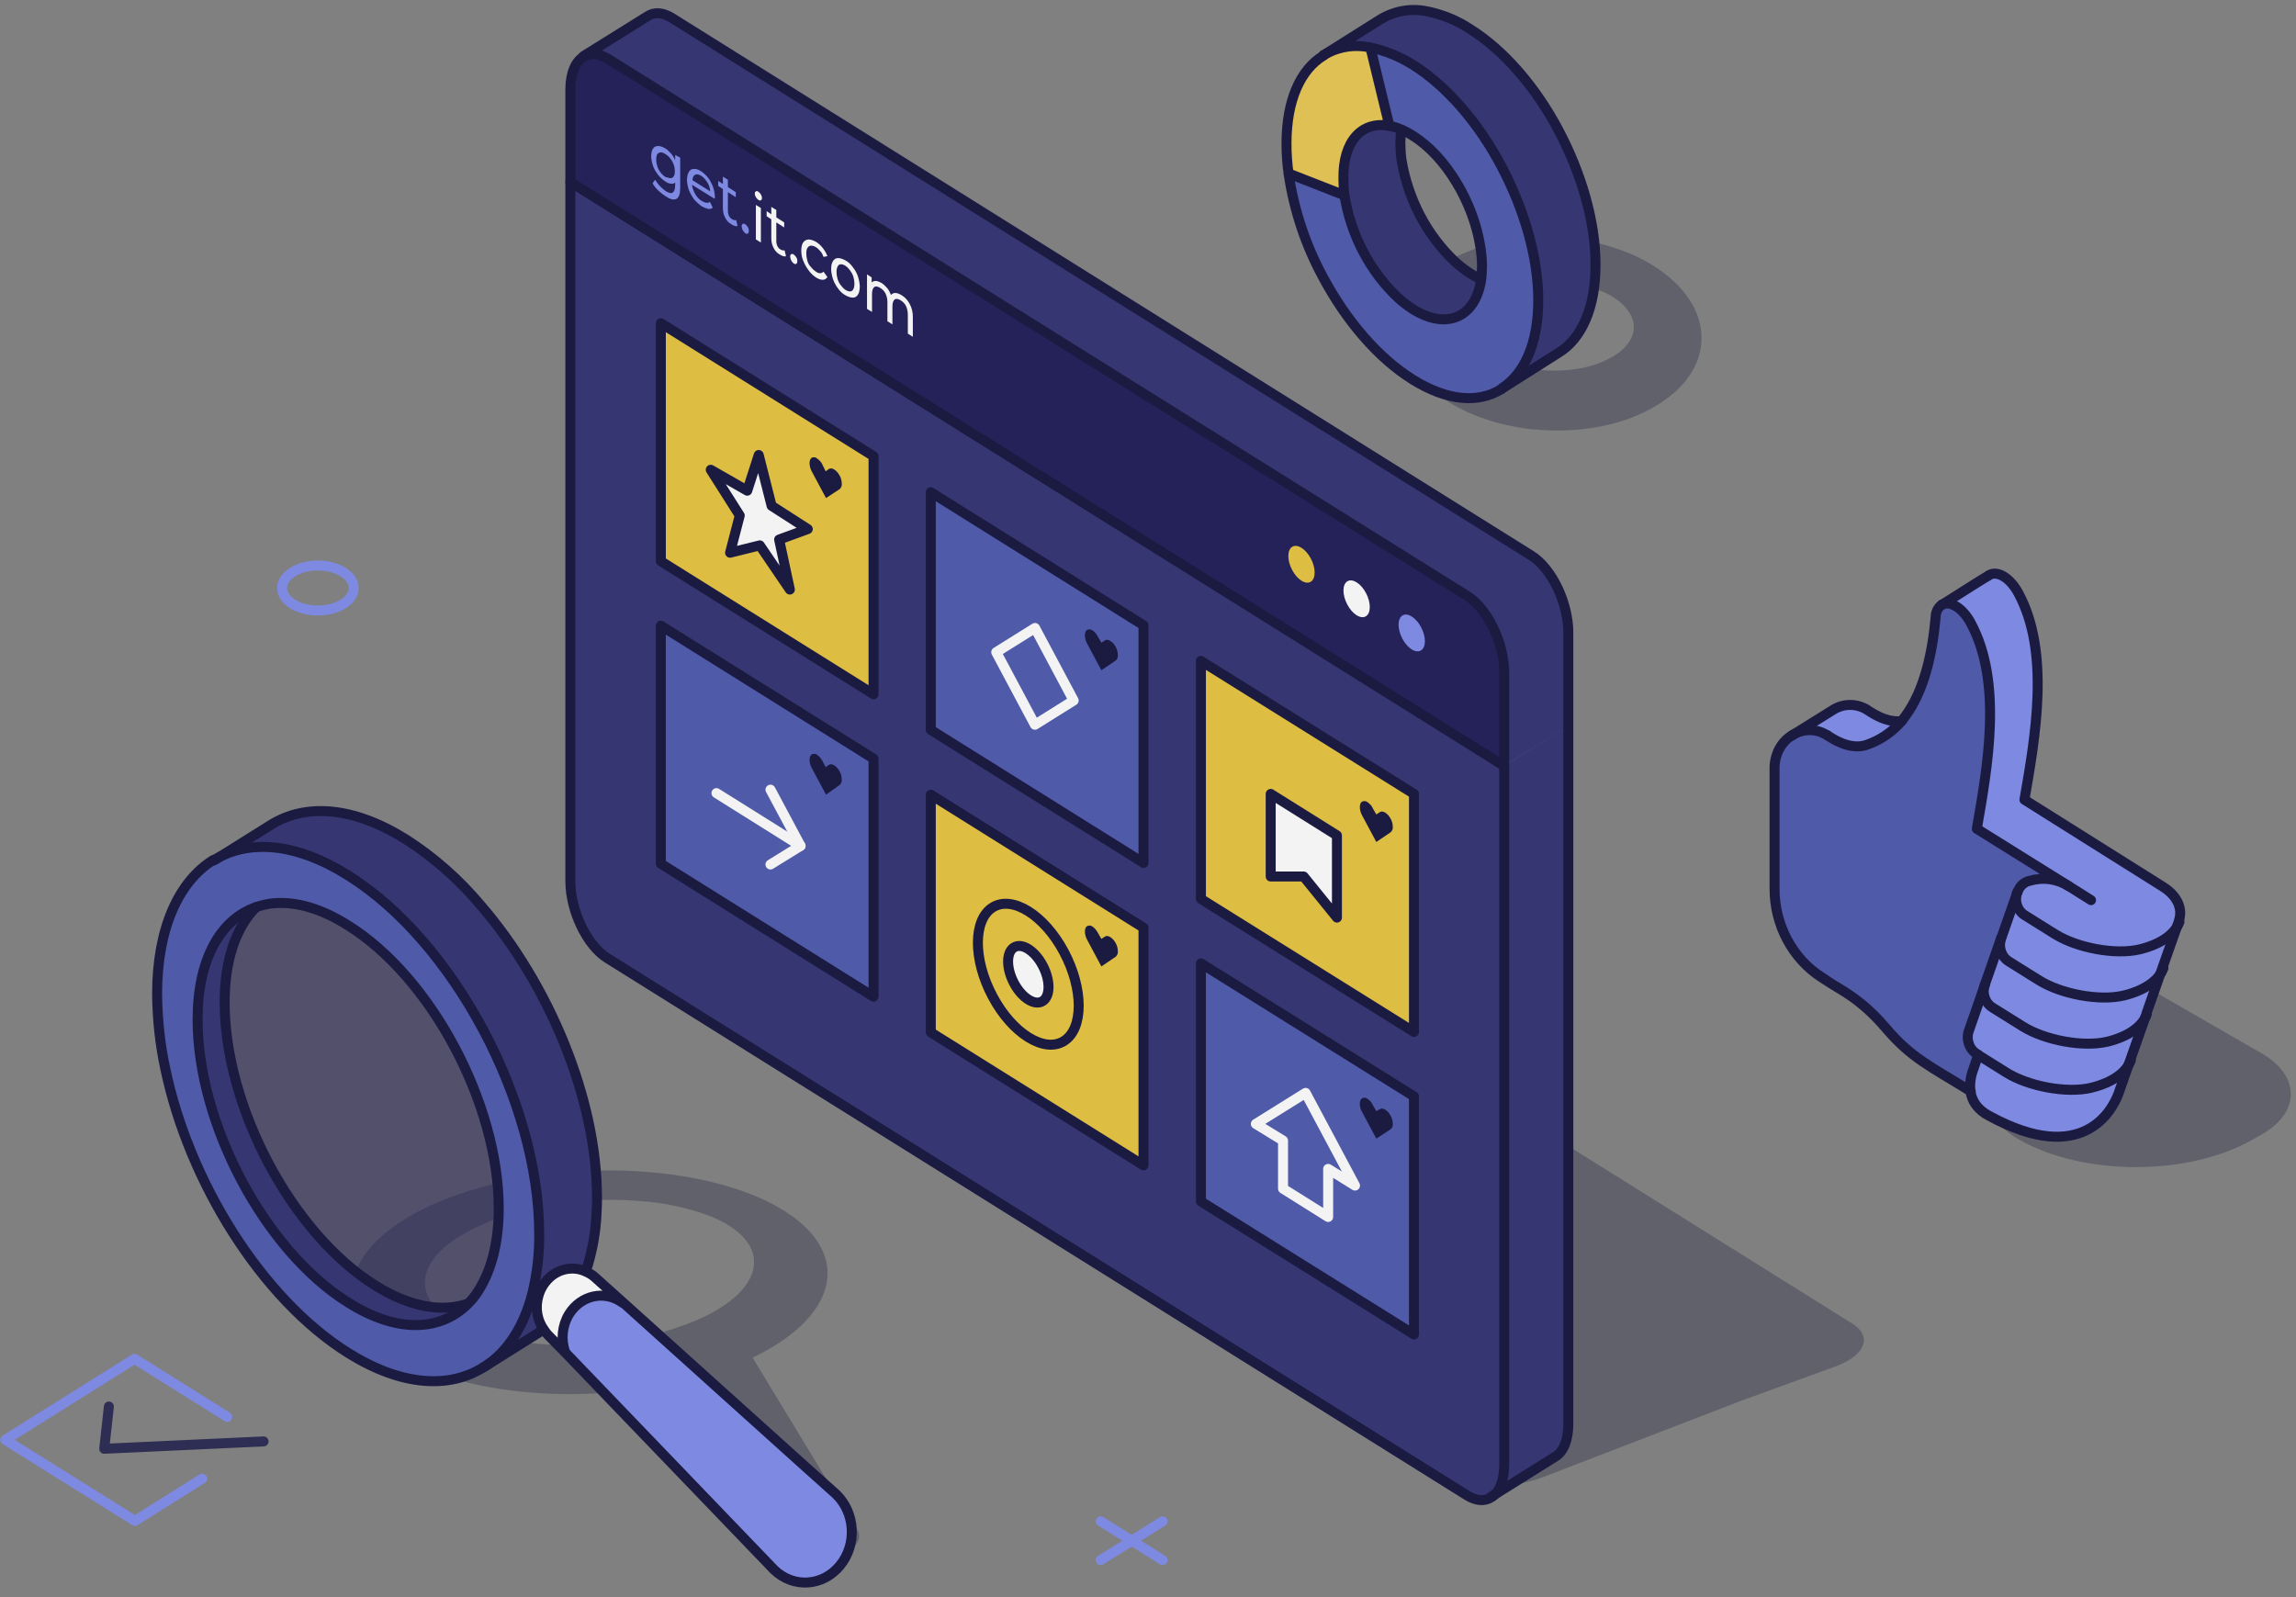 <svg width="230" height="160" viewBox="0 0 230 160" fill="none" xmlns="http://www.w3.org/2000/svg">
<rect x="0" y="0" width="230" height="160" fill="#808080" stroke="none"/>
<g opacity="0.9">
<path opacity="0.3" d="M85.865 153.22L84.753 151.433L75.391 136.012C84.466 131.662 85.506 124.942 77.471 120.669C73.382 118.494 67.679 117.368 61.76 117.251H61.401C55.339 117.212 49.062 118.261 43.969 120.397C42.319 121.058 40.74 121.951 39.27 123C33.602 127.195 33.853 132.633 40.669 136.245C44.865 138.46 50.676 139.625 56.738 139.664H57.205C60.899 139.664 64.63 139.236 68.253 138.421L76.108 154.735C76.646 155.939 79.121 156.638 81.74 156.366C84.789 156.056 86.726 154.58 85.865 153.22ZM62.836 134.226L62.334 134.303C61.724 134.381 61.114 134.459 60.469 134.536C55.59 135.041 50.533 134.575 46.946 133.099C40.776 130.574 41.171 125.991 47.843 122.883C51.717 121.058 56.882 120.164 61.76 120.203C62.37 120.203 62.98 120.242 63.59 120.281L64.056 120.32C66.459 120.475 68.862 120.98 71.158 121.835C77.328 124.359 76.933 128.943 70.261 132.05C67.858 133.099 65.383 133.837 62.836 134.226Z" fill="#100F3B"/>
<path opacity="0.3" d="M170.337 35.06C170.803 32.613 169.834 30.011 167.288 27.835C166.14 26.864 164.848 26.087 163.521 25.505C161.513 24.65 159.432 24.106 157.28 23.912C153.442 23.524 149.46 24.029 146.16 25.582C145.443 25.932 144.761 26.32 144.116 26.748C142.071 28.185 140.816 29.972 140.457 31.875C139.99 34.322 140.959 36.925 143.506 39.1C146.053 41.275 149.711 42.596 153.549 43.023H153.657H153.729C157.495 43.373 161.441 42.868 164.669 41.314C167.897 39.76 169.87 37.507 170.337 35.06ZM159.396 36.653C155.881 37.624 151.361 37.08 148.815 35.255C148.456 35.021 148.133 34.711 147.846 34.4C146.411 32.769 146.949 30.826 149.137 29.506C149.496 29.311 149.855 29.117 150.249 28.962C153.119 27.835 156.957 27.874 159.827 28.923C160.221 29.078 160.616 29.234 161.01 29.428C161.333 29.583 161.62 29.778 161.907 29.972C164.346 31.72 164.203 34.05 161.764 35.604C161.333 35.876 160.903 36.07 160.472 36.264C160.149 36.42 159.755 36.536 159.396 36.653Z" fill="#100F3B"/>
<path opacity="0.3" d="M185.549 132.595L99.497 78.797C98.349 78.175 97.094 77.826 95.838 77.748C93.973 77.592 92.072 77.826 90.278 78.447L80.88 81.865L60.829 89.595C57.816 90.683 57.027 92.625 59.107 93.907L145.16 147.705C146.343 148.365 147.635 148.715 148.962 148.754C150.791 148.909 152.621 148.676 154.378 148.054L174.43 140.325L183.828 136.906C186.841 135.819 187.63 133.877 185.549 132.595Z" fill="#100F3B"/>
<path d="M159.833 26.55C159.833 30.901 158.435 33.969 156.139 35.368L150.507 38.903C152.731 37.465 154.094 34.435 154.094 30.124C154.094 25.773 152.695 20.957 150.4 16.684C148.104 12.411 144.983 8.682 141.504 6.507C140.213 5.652 138.778 5.07 137.271 4.798C135.657 4.448 134.007 4.72 132.572 5.575L138.311 1.962C139.746 1.108 141.396 0.836 143.01 1.185C144.517 1.496 145.916 2.079 147.243 2.895C150.723 5.07 153.879 8.799 156.139 13.072C158.399 17.344 159.833 22.2 159.833 26.55Z" fill="#2E2E71"/>
<path d="M154.105 30.124C154.105 34.396 152.742 37.426 150.518 38.902L150.482 38.941L150.41 38.98C148.115 40.417 144.994 40.184 141.515 38.009C138.035 35.834 134.879 32.105 132.583 27.832C130.825 24.608 129.642 21.073 129.104 17.422L134.663 19.597C135.309 23.559 137.174 27.172 140.008 29.813C140.474 30.24 140.977 30.628 141.515 30.978C144.994 33.153 147.828 31.755 148.366 27.948C148.437 27.521 148.437 27.055 148.437 26.628C148.437 25.967 148.366 25.307 148.258 24.647C147.577 20.335 144.779 15.674 141.479 13.576C141.12 13.343 140.761 13.149 140.367 12.994C139.972 12.799 139.578 12.683 139.147 12.605L137.246 4.759C138.753 5.07 140.151 5.652 141.479 6.468C144.958 8.643 148.115 12.372 150.374 16.645C152.634 20.918 154.105 25.773 154.105 30.124Z" fill="#4956AD"/>
<path d="M137.267 4.759L139.168 12.605C136.477 12.1 134.541 14.12 134.541 17.927C134.541 18.471 134.576 19.053 134.648 19.597L129.088 17.422C128.945 16.412 128.873 15.402 128.873 14.392C128.873 10.041 130.272 6.973 132.568 5.575C134.002 4.681 135.652 4.409 137.267 4.759Z" fill="#E8C750"/>
<path d="M139.165 12.606C139.595 12.684 139.99 12.8 140.384 12.994C140.313 13.421 140.277 13.888 140.277 14.315C140.277 14.859 140.313 15.441 140.384 15.985C141.03 19.947 142.895 23.56 145.729 26.201C146.195 26.628 146.698 27.017 147.236 27.366C147.594 27.599 147.953 27.794 148.348 27.949C147.81 31.756 144.94 33.115 141.496 30.979C140.958 30.629 140.456 30.241 139.99 29.813C137.192 27.172 135.291 23.56 134.645 19.598C134.573 19.054 134.538 18.471 134.538 17.927C134.502 14.121 136.439 12.101 139.165 12.606Z" fill="#2E2E71"/>
<path d="M148.352 27.948C147.957 27.793 147.599 27.598 147.24 27.365C146.702 27.016 146.2 26.627 145.733 26.2C142.936 23.559 141.035 19.946 140.389 15.984C140.317 15.44 140.281 14.858 140.281 14.314C140.281 13.887 140.317 13.42 140.389 12.993" stroke="#100F3B" stroke-linecap="round" stroke-linejoin="round"/>
<path d="M132.572 5.537C134.007 4.682 135.657 4.41 137.271 4.76C138.778 5.07 140.177 5.653 141.504 6.469C144.983 8.644 148.14 12.373 150.4 16.646C152.659 20.919 154.094 25.735 154.094 30.086C154.094 34.358 152.731 37.388 150.507 38.864" stroke="#100F3B" stroke-linecap="round" stroke-linejoin="round"/>
<path d="M150.395 38.983C148.099 40.421 144.979 40.188 141.499 38.012C138.02 35.837 134.863 32.108 132.568 27.835C130.81 24.611 129.626 21.077 129.088 17.425C128.945 16.415 128.873 15.405 128.873 14.396C128.873 10.045 130.272 6.976 132.568 5.578" stroke="#100F3B" stroke-linecap="round" stroke-linejoin="round"/>
<path d="M139.168 12.606C139.598 12.684 139.993 12.8 140.387 12.994C140.782 13.15 141.14 13.344 141.499 13.577C144.835 15.636 147.597 20.297 148.278 24.647C148.386 25.308 148.458 25.968 148.458 26.628C148.458 27.056 148.422 27.522 148.386 27.949C147.848 31.756 144.978 33.115 141.535 30.979C140.997 30.629 140.495 30.241 140.028 29.813C137.231 27.172 135.329 23.56 134.684 19.598C134.612 19.054 134.576 18.471 134.576 17.927C134.504 14.121 136.441 12.101 139.168 12.606Z" stroke="#100F3B" stroke-linecap="round" stroke-linejoin="round"/>
<path d="M134.663 19.562L129.104 17.387" stroke="#100F3B" stroke-linecap="round" stroke-linejoin="round"/>
<path d="M139.18 12.605L137.279 4.759" stroke="#100F3B" stroke-linecap="round" stroke-linejoin="round"/>
<path d="M132.572 5.538L138.311 1.925C139.746 1.071 141.396 0.799 143.01 1.148C144.517 1.459 145.952 2.042 147.243 2.896C150.723 5.072 153.879 8.801 156.139 13.073C158.399 17.346 159.833 22.201 159.833 26.513C159.833 30.825 158.435 33.932 156.139 35.331L150.507 38.904L150.471 38.943L150.4 38.982" stroke="#100F3B" stroke-linecap="round" stroke-linejoin="round"/>
<path opacity="0.3" d="M182.796 98.728L196.502 106.647C198.251 107.646 199.25 109.002 199.357 110.393C199.465 111.82 200.464 113.14 202.213 114.139C208.673 117.85 219.238 117.85 225.698 114.139L226.591 113.64C230.446 111.428 230.446 107.789 226.591 105.542L196.038 87.954C192.397 85.849 186.437 85.849 182.796 87.954C177.656 90.915 177.656 95.766 182.796 98.728Z" fill="#100F3B"/>
<path d="M216.671 96.936L215.057 101.558V101.597C214.626 102.762 213.299 103.811 211.111 104.355C208.636 104.937 204.834 104.238 202.646 102.84L199.597 100.936C198.843 100.47 198.521 99.46 198.843 98.606L200.458 93.983C200.135 94.838 200.458 95.848 201.211 96.314L204.26 98.217C206.448 99.577 210.25 100.315 212.725 99.732C214.949 99.15 216.24 98.101 216.671 96.936Z" fill="#7D8BEB"/>
<path d="M207.245 88.779L198.026 83.03C199.102 76.854 200.645 68.348 197.416 62.404C196.591 60.851 195.3 60.152 194.547 60.579C197.596 58.676 198.744 57.976 199.102 57.705H199.138L199.246 57.627C199.999 57.161 201.326 57.86 202.187 59.414C205.415 65.357 203.873 73.902 202.797 80.117L216.679 88.818C218.185 89.75 218.723 91.071 218.293 92.275V92.314C217.862 93.479 216.535 94.567 214.311 95.072C211.836 95.655 208.034 94.955 205.846 93.557L202.797 91.654C202.08 91.226 201.757 90.294 202.008 89.44L202.044 89.323C202.259 88.74 202.725 88.313 203.263 88.197C204.662 87.886 206.061 88.08 207.245 88.779Z" fill="#7D8BEB"/>
<path d="M183.037 73.671L182.969 73.632C183.003 73.632 183.003 73.632 183.037 73.671Z" fill="#4956AD"/>
<path d="M215.04 101.559L213.426 106.143C212.995 107.308 211.668 108.396 209.444 108.901C206.969 109.483 203.167 108.745 200.979 107.386L198.181 105.638L197.966 105.482C197.213 105.016 196.89 104.045 197.213 103.152L198.827 98.529C198.504 99.384 198.827 100.394 199.58 100.86L202.629 102.763C204.817 104.123 208.619 104.861 211.094 104.278C213.318 103.773 214.645 102.724 215.04 101.559Z" fill="#7D8BEB"/>
<path d="M213.454 106.181L212.271 109.56C211.661 111.192 208.719 116.902 199.357 111.852C198.138 111.192 197.564 110.337 197.42 109.327C197.349 108.589 197.42 107.851 197.707 107.191L198.21 105.715L201.007 107.463C203.195 108.822 206.998 109.56 209.473 108.978C211.697 108.395 213.024 107.346 213.454 106.181Z" fill="#7D8BEB"/>
<path d="M188.917 102.996C186.299 99.927 184.29 99.15 182.963 98.218L182.497 97.907C179.555 96.082 177.762 92.702 177.762 89.012V76.971C177.762 75.611 178.443 74.329 179.519 73.669C180.595 72.97 181.959 72.97 183.035 73.669C183.429 73.941 185.223 75.184 186.909 74.64C188.272 74.213 189.527 73.358 190.496 72.193C190.603 72.037 190.711 71.921 190.818 71.766C192.755 69.202 193.545 65.473 193.867 61.822C193.867 61.355 194.083 60.889 194.441 60.617C194.441 60.617 194.477 60.617 194.477 60.579C195.23 60.151 196.522 60.85 197.347 62.404C200.575 68.347 199.033 76.815 197.957 83.03L207.175 88.779C205.991 88.041 204.593 87.847 203.265 88.196C202.691 88.313 202.225 88.74 202.046 89.323L202.01 89.439L200.432 93.945L198.817 98.567L197.203 103.19C196.88 104.044 197.203 105.054 197.957 105.52L198.172 105.676L197.67 107.152C197.418 107.812 197.311 108.55 197.383 109.288C193.329 106.763 191.464 105.987 188.917 102.996Z" fill="#4956AD"/>
<path d="M190.504 72.193C189.535 73.359 188.28 74.174 186.917 74.64C185.231 75.184 183.437 73.941 183.043 73.669C183.007 73.669 183.007 73.63 182.971 73.63L183.043 73.669C181.967 72.97 180.603 72.97 179.527 73.669L183.581 71.144C184.657 70.445 186.02 70.445 187.096 71.144L187.024 71.106C187.204 71.144 188.818 72.426 190.504 72.193Z" fill="#7D8BEB"/>
<path d="M218.3 92.311L216.686 96.894C216.256 98.06 214.965 99.147 212.705 99.652C210.23 100.235 206.427 99.536 204.239 98.138L201.19 96.273C200.437 95.807 200.114 94.797 200.437 93.942L202.015 89.436C201.764 90.291 202.087 91.223 202.805 91.651L205.854 93.554C208.042 94.913 211.844 95.651 214.319 95.069C216.543 94.564 217.87 93.476 218.3 92.311Z" fill="#7D8BEB"/>
<path d="M209.469 90.177L207.245 88.779L198.026 83.03C199.102 76.854 200.645 68.347 197.416 62.404C196.591 60.85 195.3 60.151 194.547 60.579" stroke="#100F3B" stroke-linecap="round" stroke-linejoin="round"/>
<path d="M179.519 73.669C178.407 74.329 177.762 75.611 177.762 76.971V89.012C177.762 92.663 179.555 96.043 182.497 97.907L182.963 98.218C184.29 99.15 186.299 99.927 188.917 102.996C191.464 105.987 193.329 106.802 197.419 109.327" stroke="#100F3B" stroke-linecap="round" stroke-linejoin="round"/>
<path d="M183.043 73.669C181.967 72.97 180.603 72.97 179.527 73.669" stroke="#100F3B" stroke-linecap="round" stroke-linejoin="round"/>
<path d="M194.511 60.577L194.475 60.616C194.116 60.888 193.901 61.354 193.901 61.82C193.578 65.471 192.753 69.2 190.852 71.764C190.745 71.919 190.637 72.036 190.529 72.191C189.561 73.357 188.305 74.172 186.942 74.638C185.256 75.182 183.463 73.939 183.068 73.667" stroke="#100F3B" stroke-linecap="round" stroke-linejoin="round"/>
<path d="M199.138 57.703C198.708 57.936 197.56 58.674 194.547 60.578" stroke="#100F3B" stroke-linecap="round" stroke-linejoin="round"/>
<path d="M202.041 89.476C201.79 90.33 202.113 91.262 202.831 91.69L205.879 93.593C208.068 94.953 211.87 95.691 214.345 95.108C216.569 94.564 217.896 93.515 218.326 92.35" stroke="#100F3B" stroke-linecap="round" stroke-linejoin="round"/>
<path d="M207.247 88.779C206.063 88.041 204.664 87.847 203.337 88.236C202.763 88.352 202.297 88.779 202.117 89.362" stroke="#100F3B" stroke-linecap="round" stroke-linejoin="round"/>
<path d="M202.09 89.361L202.054 89.478L200.476 93.984C200.153 94.838 200.476 95.848 201.229 96.314L204.278 98.218C206.467 99.577 210.269 100.315 212.744 99.733C214.968 99.189 216.295 98.14 216.725 96.975" stroke="#100F3B" stroke-linecap="round" stroke-linejoin="round"/>
<path d="M200.458 93.983L198.843 98.606C198.521 99.46 198.843 100.47 199.597 100.936L202.646 102.84C204.834 104.199 208.636 104.937 211.111 104.355C213.335 103.811 214.626 102.762 215.057 101.597" stroke="#100F3B" stroke-linecap="round" stroke-linejoin="round"/>
<path d="M198.856 98.606L197.242 103.228C196.919 104.082 197.242 105.092 197.995 105.558L198.21 105.714L201.008 107.462C203.196 108.821 206.998 109.559 209.474 108.977C211.697 108.433 213.025 107.384 213.455 106.219" stroke="#100F3B" stroke-linecap="round" stroke-linejoin="round"/>
<path d="M198.168 105.676L197.666 107.152C197.415 107.812 197.308 108.55 197.379 109.288C197.523 110.298 198.097 111.192 199.316 111.813C208.678 116.902 211.62 111.192 212.229 109.522L213.413 106.142L215.027 101.559V101.52L216.641 96.897L218.256 92.314V92.275C218.686 91.071 218.148 89.75 216.641 88.818L202.796 80.117C203.872 73.902 205.414 65.356 202.186 59.413C201.325 57.821 200.034 57.122 199.244 57.627" stroke="#100F3B" stroke-linecap="round" stroke-linejoin="round"/>
<path d="M179.527 73.669L183.581 71.144C184.657 70.445 186.02 70.445 187.096 71.144L187.024 71.106C187.204 71.183 188.818 72.465 190.504 72.232" stroke="#100F3B" stroke-linecap="round" stroke-linejoin="round"/>
<path d="M116.467 152.405L110.262 156.29" stroke="#7D8BEB" stroke-linecap="round" stroke-linejoin="round"/>
<path d="M116.467 156.29L110.262 152.405" stroke="#7D8BEB" stroke-linecap="round" stroke-linejoin="round"/>
<path d="M31.845 61.161C33.826 61.161 35.432 60.152 35.432 58.908C35.432 57.664 33.826 56.655 31.845 56.655C29.864 56.655 28.258 57.664 28.258 58.908C28.258 60.152 29.864 61.161 31.845 61.161Z" stroke="#7D8BEB" stroke-linecap="round" stroke-linejoin="round"/>
<path d="M157.142 72.657V142.692C157.142 144.323 156.64 145.489 155.851 145.955L149.395 149.995C150.184 149.49 150.686 148.363 150.686 146.732V76.736L157.142 72.657Z" fill="#2E2E71"/>
<path d="M157.145 63.414V72.697L150.689 76.737V67.454C150.689 64.463 149.003 61.005 146.958 59.724L60.87 5.887C59.973 5.304 59.112 5.265 58.467 5.654L64.888 1.614C65.533 1.187 66.394 1.225 67.327 1.808L153.379 55.645C155.459 56.927 157.145 60.423 157.145 63.414Z" fill="#2E2E71"/>
<path d="M150.684 76.739V146.773C150.684 148.405 150.182 149.57 149.393 150.036C148.747 150.463 147.886 150.425 146.953 149.842L60.865 96.005C58.785 94.723 57.135 91.227 57.135 88.275V18.24L150.684 76.739ZM141.645 133.683V109.833L120.338 96.51V120.36L141.645 133.683ZM141.645 103.385V79.535L120.338 66.212V90.062L141.645 103.385ZM114.563 116.786V92.936L93.256 79.613V103.463L114.563 116.786ZM114.563 86.488V62.638L93.256 49.315V73.165L114.563 86.488ZM87.517 99.85V76.001L66.21 62.677V86.527L87.517 99.85ZM87.517 69.552V45.703L66.21 32.379V56.229L87.517 69.552Z" fill="#2E2E71"/>
<path d="M150.684 67.454V76.737L57.135 18.239V8.956C57.135 7.285 57.673 6.12 58.498 5.654C59.144 5.265 59.968 5.343 60.901 5.887L146.953 59.685C148.998 61.006 150.684 64.463 150.684 67.454Z" fill="#1A1753"/>
<path d="M141.643 109.832V133.682L120.301 120.359V96.509L141.643 109.832Z" fill="#4956AD"/>
<path d="M141.643 79.53V103.38L120.301 90.057V66.207L141.643 79.53Z" fill="#E8C33C"/>
<path d="M114.549 92.937V116.748L93.242 103.424V79.613L114.549 92.937Z" fill="#E8C33C"/>
<path d="M114.549 62.635V86.446L93.242 73.123V49.312L114.549 62.635Z" fill="#4956AD"/>
<path d="M87.506 76V99.85L66.199 86.527V62.677L87.506 76Z" fill="#4956AD"/>
<path d="M87.506 45.699V69.549L66.199 56.226V32.376L87.506 45.699Z" fill="#E8C33C"/>
<path d="M149.393 149.996C148.747 150.423 147.886 150.385 146.953 149.802L60.865 96.004C58.785 94.722 57.135 91.226 57.135 88.274V8.956C57.135 7.285 57.673 6.12 58.498 5.654C59.144 5.265 59.968 5.343 60.901 5.887L146.953 59.685C149.034 60.967 150.684 64.463 150.684 67.415V146.694C150.684 148.365 150.182 149.53 149.393 149.996Z" stroke="#100F3B" stroke-linecap="round" stroke-linejoin="round"/>
<path d="M57.135 18.24L150.684 76.739" stroke="#100F3B" stroke-linecap="round" stroke-linejoin="round"/>
<path d="M87.506 69.549L66.199 56.226V32.376L87.506 45.699V69.549Z" stroke="#100F3B" stroke-linecap="round" stroke-linejoin="round"/>
<path d="M114.549 86.446L93.242 73.123V49.312L114.549 62.635V86.446Z" stroke="#100F3B" stroke-linecap="round" stroke-linejoin="round"/>
<path d="M141.643 103.38L120.301 90.057V66.207L141.643 79.53V103.38Z" stroke="#100F3B" stroke-linecap="round" stroke-linejoin="round"/>
<path d="M87.506 99.85L66.199 86.527V62.677L87.506 76V99.85Z" stroke="#100F3B" stroke-linecap="round" stroke-linejoin="round"/>
<path d="M114.549 116.748L93.242 103.424V79.613L114.549 92.937V116.748Z" stroke="#100F3B" stroke-linecap="round" stroke-linejoin="round"/>
<path d="M141.643 133.682L120.301 120.359V96.509L141.643 109.832V133.682Z" stroke="#100F3B" stroke-linecap="round" stroke-linejoin="round"/>
<path d="M58.428 5.654L58.464 5.615L64.884 1.614C65.53 1.187 66.391 1.225 67.323 1.808L153.376 55.645C155.456 56.927 157.106 60.423 157.106 63.375V142.654C157.106 144.286 156.604 145.451 155.815 145.917L149.358 149.957" stroke="#100F3B" stroke-linecap="round" stroke-linejoin="round"/>
<path d="M131.309 58.278C131.824 57.956 131.823 56.912 131.308 55.946C130.793 54.98 129.958 54.458 129.444 54.78C128.929 55.101 128.929 56.145 129.444 57.111C129.959 58.078 130.794 58.6 131.309 58.278Z" fill="#E8C33C"/>
<path d="M136.832 61.736C137.347 61.414 137.347 60.37 136.832 59.404C136.317 58.438 135.482 57.916 134.967 58.238C134.452 58.559 134.453 59.603 134.968 60.569C135.483 61.536 136.318 62.058 136.832 61.736Z" fill="white"/>
<path d="M142.352 65.158C142.867 64.836 142.866 63.792 142.351 62.826C141.836 61.86 141.001 61.338 140.487 61.66C139.972 61.981 139.972 63.025 140.487 63.991C141.002 64.957 141.837 65.48 142.352 65.158Z" fill="#7D8BEB"/>
<path d="M82.746 49.896L81.311 47.216C81.024 46.672 81.024 46.051 81.311 45.857C81.49 45.779 81.706 45.779 81.849 45.934C82.064 46.09 82.279 46.284 82.387 46.556L82.71 47.216L83.033 46.983C83.32 46.789 83.822 47.1 84.109 47.644C84.252 47.877 84.324 48.187 84.324 48.459C84.36 48.653 84.252 48.886 84.109 49.003L82.746 49.896Z" fill="#100F3B"/>
<path d="M110.33 67.144L108.895 64.463C108.608 63.92 108.608 63.298 108.895 63.104C109.074 63.026 109.289 63.026 109.433 63.143C109.648 63.298 109.828 63.492 109.971 63.764L110.33 64.386L110.688 64.153C110.975 63.959 111.478 64.269 111.765 64.813C111.908 65.046 111.98 65.357 111.98 65.629C112.016 65.823 111.908 66.056 111.765 66.173L110.33 67.144Z" fill="#100F3B"/>
<path d="M137.871 84.349L136.436 81.668C136.149 81.125 136.149 80.503 136.436 80.309C136.615 80.231 136.83 80.231 136.974 80.348C137.189 80.503 137.404 80.698 137.512 80.969L137.871 81.591L138.229 81.358C138.516 81.164 139.019 81.474 139.306 82.018C139.449 82.251 139.521 82.562 139.521 82.834C139.557 83.028 139.449 83.261 139.306 83.378L137.871 84.349Z" fill="#100F3B"/>
<path d="M82.746 79.612L81.311 76.932C81.024 76.388 81.024 75.767 81.311 75.573C81.49 75.495 81.706 75.495 81.849 75.612C82.064 75.767 82.243 75.961 82.387 76.233L82.71 76.855L83.033 76.621C83.32 76.427 83.822 76.738 84.109 77.282C84.252 77.515 84.324 77.826 84.324 78.097C84.36 78.292 84.252 78.525 84.109 78.641L82.746 79.612Z" fill="#100F3B"/>
<path d="M110.33 96.817L108.895 94.136C108.608 93.593 108.608 92.971 108.895 92.777C109.074 92.699 109.289 92.699 109.433 92.816C109.648 92.971 109.828 93.165 109.971 93.437L110.33 94.059L110.688 93.826C110.975 93.631 111.478 93.942 111.765 94.486C111.908 94.719 111.98 95.03 111.98 95.302C112.016 95.496 111.908 95.729 111.765 95.845L110.33 96.817Z" fill="#100F3B"/>
<path d="M137.871 114.066L136.436 111.385C136.149 110.842 136.149 110.22 136.436 110.026C136.615 109.948 136.83 109.948 136.974 110.065C137.189 110.22 137.404 110.414 137.512 110.686L137.871 111.308L138.229 111.113C138.516 110.919 139.019 111.23 139.306 111.774C139.449 112.007 139.521 112.318 139.521 112.589C139.557 112.784 139.449 113.017 139.306 113.133L137.871 114.066Z" fill="#100F3B"/>
<path d="M103.68 62.911L99.797 65.339L103.671 72.605L107.554 70.177L103.68 62.911Z" stroke="white" stroke-linecap="round" stroke-linejoin="round"/>
<path d="M130.787 109.486L125.801 112.594L128.527 114.264V119.081L133.047 121.916V117.1L135.737 118.77L130.787 109.486Z" stroke="white" stroke-linecap="round" stroke-linejoin="round"/>
<path d="M80.918 53.003L78.048 54.052L79.124 59.063L76.112 54.635L73.134 55.373L74.103 51.644L71.197 47.06L74.856 49.158L76.004 45.584L77.295 50.672L80.918 53.003Z" fill="white" stroke="#100F3B" stroke-linecap="round" stroke-linejoin="round"/>
<path d="M106.578 104.292C108.551 103.059 108.552 99.062 106.581 95.365C104.61 91.668 101.412 89.671 99.439 90.904C97.467 92.138 97.465 96.135 99.436 99.832C101.407 103.529 104.605 105.526 106.578 104.292Z" stroke="#100F3B" stroke-linecap="round" stroke-linejoin="round"/>
<path d="M104.445 100.294C105.234 99.801 105.232 98.196 104.439 96.71C103.647 95.224 102.365 94.419 101.575 94.912C100.786 95.406 100.789 97.01 101.581 98.497C102.374 99.983 103.656 100.788 104.445 100.294Z" fill="white" stroke="#100F3B" stroke-linecap="round" stroke-linejoin="round"/>
<path d="M71.769 79.455L80.199 84.738" stroke="white" stroke-linecap="round" stroke-linejoin="round"/>
<path d="M77.182 79.108L80.195 84.741L77.182 86.605" stroke="white" stroke-linecap="round" stroke-linejoin="round"/>
<path d="M133.927 91.925L130.591 87.808H127.291V79.534L133.927 83.69V91.925Z" fill="white" stroke="#100F3B" stroke-linecap="round" stroke-linejoin="round"/>
<path d="M83.795 149.723C85.732 151.587 85.875 154.773 84.189 156.87C82.468 158.968 79.526 159.123 77.589 157.297L56.605 135.467C55.852 133.292 56.892 130.884 58.865 130.107C60.013 129.641 61.304 129.796 62.344 130.534L62.38 130.495L80.889 147.159L83.795 149.723Z" fill="#7D8BEB"/>
<path d="M62.375 130.416L62.339 130.455C60.545 129.173 58.178 129.717 56.994 131.621C56.313 132.747 56.169 134.145 56.6 135.388L54.914 133.64C54.77 133.485 54.663 133.369 54.555 133.174C53.874 132.164 53.658 130.883 53.981 129.717C54.161 129.057 54.519 128.474 54.986 128.008C55.99 127.037 57.389 126.726 58.644 127.27C59.003 127.425 59.326 127.62 59.649 127.892L62.375 130.416Z" fill="white"/>
<path d="M59.75 120.008C59.75 120.474 59.75 120.94 59.715 121.406C59.643 123.426 59.284 125.446 58.639 127.388C57.383 126.844 55.948 127.155 54.98 128.126C54.513 128.592 54.155 129.175 53.975 129.835C53.617 131.039 53.832 132.321 54.549 133.292L54.226 133.447C54.191 133.447 54.191 133.486 54.155 133.486L48.702 136.905C50.855 135.428 52.505 132.981 53.366 129.641C53.832 127.699 54.083 125.679 54.047 123.659C54.047 110.452 45.474 94.371 34.892 87.767C29.727 84.543 25.028 84.155 21.549 86.175L27.073 82.718C30.552 80.543 35.323 80.853 40.596 84.155C43.394 85.942 45.905 88.156 48.093 90.758C54.98 98.605 59.75 110.103 59.75 120.008Z" fill="#2E2E71"/>
<path d="M54.043 123.582C54.079 125.601 53.828 127.621 53.361 129.563C52.501 132.904 50.886 135.39 48.698 136.827L48.662 136.866L48.447 136.983C45.004 139.158 40.197 138.847 34.924 135.545C26.279 130.146 18.962 118.415 16.595 107.073C16.056 104.626 15.805 102.14 15.77 99.615C15.77 93.012 17.922 88.35 21.365 86.175L21.509 86.098L21.581 86.059C25.024 84.039 29.723 84.388 34.924 87.651C45.47 94.255 54.043 110.375 54.043 123.582ZM48.053 129.097C49.308 127.155 49.99 124.397 49.99 121.018C49.99 110.569 43.21 97.906 34.888 92.662C32.198 90.953 29.651 90.293 27.463 90.448L27.069 90.487C26.602 90.565 26.1 90.642 25.67 90.837C22.083 92.041 19.823 96.041 19.823 102.101C19.823 112.55 26.566 125.213 34.924 130.457C39.803 133.487 44.107 133.331 46.869 130.612C47.228 130.263 47.55 129.874 47.837 129.447L48.053 129.097Z" fill="#4956AD"/>
<path opacity="0.5" d="M49.986 121.059C49.986 124.438 49.268 127.157 48.048 129.138L47.833 129.488C47.546 129.915 47.224 130.303 46.865 130.653C44.318 131.507 41.126 131.002 37.646 128.827C29.288 123.622 22.545 110.92 22.545 100.472C22.545 96.121 23.729 92.858 25.701 90.916C26.168 90.761 26.634 90.644 27.1 90.567L27.495 90.528C29.683 90.333 32.23 91.033 34.92 92.742C43.206 97.947 49.986 110.61 49.986 121.059Z" fill="#1A1753"/>
<path d="M37.62 128.788C41.1 130.963 44.292 131.507 46.839 130.614C44.077 133.333 39.773 133.527 34.894 130.458C26.537 125.253 19.793 112.552 19.793 102.142C19.793 96.082 22.089 92.081 25.64 90.877C23.667 92.858 22.483 96.121 22.483 100.432C22.519 110.881 29.263 123.583 37.62 128.788Z" fill="#2E2E71"/>
<path d="M48.414 136.982C44.97 139.157 40.164 138.847 34.891 135.545C26.246 130.146 18.929 118.415 16.561 107.073C16.023 104.625 15.772 102.139 15.736 99.615C15.736 93.011 17.889 88.35 21.332 86.175" stroke="#100F3B" stroke-linecap="round" stroke-linejoin="round"/>
<path d="M21.549 86.097C24.992 84.077 29.691 84.427 34.857 87.689C45.438 94.293 54.011 110.374 54.011 123.581C54.047 125.601 53.796 127.62 53.33 129.563C52.469 132.903 50.855 135.389 48.667 136.826" stroke="#100F3B" stroke-linecap="round" stroke-linejoin="round"/>
<path d="M46.824 130.614C44.277 131.468 41.085 130.963 37.605 128.788C29.247 123.583 22.504 110.881 22.504 100.432C22.504 96.082 23.688 92.819 25.66 90.877" stroke="#100F3B" stroke-linecap="round" stroke-linejoin="round"/>
<path d="M25.64 90.878C26.106 90.723 26.572 90.606 27.039 90.528L27.433 90.49C29.621 90.295 32.168 90.995 34.858 92.704C43.216 97.909 49.96 110.61 49.96 121.059C49.96 124.439 49.242 127.158 48.023 129.139L47.807 129.488C47.52 129.916 47.198 130.304 46.839 130.654C44.077 133.373 39.773 133.567 34.894 130.498C26.537 125.293 19.793 112.591 19.793 102.143C19.793 96.083 22.089 92.121 25.64 90.878Z" stroke="#100F3B" stroke-linecap="round" stroke-linejoin="round"/>
<path d="M21.385 86.215L21.528 86.138L21.6 86.099L27.124 82.642C30.603 80.466 35.374 80.777 40.647 84.079C43.445 85.866 45.956 88.08 48.144 90.682C54.995 98.606 59.802 110.104 59.802 119.97C59.802 120.436 59.802 120.903 59.766 121.369C59.694 123.388 59.335 125.408 58.69 127.351" stroke="#100F3B" stroke-linecap="round" stroke-linejoin="round"/>
<path d="M54.191 133.373C54.155 133.373 54.155 133.412 54.119 133.412L48.667 136.83L48.631 136.869L48.416 136.985" stroke="#100F3B" stroke-linecap="round" stroke-linejoin="round"/>
<path d="M56.562 135.431L77.546 157.261C79.483 159.125 82.425 158.931 84.146 156.833C85.868 154.736 85.689 151.551 83.752 149.686L80.846 147.084L62.337 130.42L59.611 127.973C59.324 127.701 58.966 127.507 58.607 127.351C57.352 126.807 55.917 127.118 54.948 128.089C54.482 128.555 54.123 129.138 53.944 129.798C53.585 131.002 53.8 132.284 54.518 133.255C54.625 133.411 54.733 133.566 54.877 133.721L56.562 135.431Z" stroke="#100F3B" stroke-linecap="round" stroke-linejoin="round"/>
<path d="M62.343 130.496C60.549 129.215 58.182 129.758 56.998 131.662C56.316 132.788 56.173 134.187 56.603 135.43" stroke="#100F3B" stroke-linecap="round" stroke-linejoin="round"/>
<path d="M20.258 148.131L13.514 152.365L0.529 144.246L13.478 136.128L22.769 141.954" stroke="#7D8BEB" stroke-linecap="round" stroke-linejoin="round"/>
<path d="M10.908 140.905L10.441 145.139L26.404 144.401" stroke="#25254F" stroke-linecap="round" stroke-linejoin="round"/>
<path d="M68.138 15.793V18.784C68.138 19.406 68.03 19.755 67.779 19.911C67.528 20.066 67.169 19.988 66.703 19.678C66.452 19.522 66.201 19.328 65.95 19.095C65.699 18.862 65.519 18.629 65.376 18.357L65.627 18.007C65.77 18.24 65.914 18.435 66.093 18.629C66.273 18.823 66.488 18.978 66.667 19.134C66.99 19.328 67.241 19.406 67.385 19.289C67.528 19.212 67.636 18.94 67.636 18.551V18.279C67.528 18.396 67.385 18.435 67.205 18.396C67.026 18.396 66.847 18.318 66.631 18.163C66.38 18.007 66.129 17.774 65.914 17.502C65.699 17.23 65.519 16.92 65.412 16.609C65.304 16.259 65.232 15.949 65.232 15.638C65.232 15.327 65.304 15.055 65.412 14.9C65.519 14.706 65.699 14.628 65.914 14.628C66.129 14.628 66.38 14.706 66.631 14.861C66.847 14.977 67.026 15.172 67.205 15.366C67.385 15.56 67.528 15.793 67.636 16.065V15.521L68.138 15.793ZM67.169 17.852C67.313 17.852 67.421 17.774 67.492 17.658C67.564 17.541 67.6 17.386 67.6 17.153C67.6 16.803 67.528 16.492 67.349 16.182C67.169 15.871 66.954 15.599 66.667 15.444C66.38 15.249 66.165 15.211 65.986 15.327C65.806 15.405 65.735 15.638 65.735 15.988C65.735 16.221 65.77 16.415 65.842 16.648C65.914 16.881 66.022 17.075 66.165 17.269C66.308 17.463 66.488 17.619 66.667 17.735C66.882 17.774 67.026 17.852 67.169 17.852Z" fill="#7D8BEB"/>
<path d="M71.58 19.911L69.32 18.512C69.356 18.823 69.464 19.134 69.643 19.445C69.823 19.756 70.038 19.989 70.325 20.144C70.648 20.338 70.935 20.377 71.114 20.222L71.401 20.804C71.257 20.921 71.114 20.96 70.935 20.921C70.755 20.882 70.54 20.804 70.325 20.688C70.038 20.494 69.787 20.261 69.536 19.989C69.32 19.678 69.141 19.367 68.998 19.017C68.89 18.668 68.818 18.318 68.818 18.008C68.818 17.658 68.89 17.425 68.998 17.231C69.105 17.037 69.285 16.92 69.5 16.92C69.715 16.92 69.966 16.959 70.217 17.153C70.468 17.308 70.719 17.541 70.935 17.813C71.15 18.085 71.293 18.396 71.437 18.746C71.544 19.095 71.616 19.445 71.616 19.794C71.616 19.756 71.616 19.833 71.58 19.911ZM69.643 17.503C69.464 17.58 69.392 17.774 69.356 18.046L71.15 19.173C71.114 18.862 71.042 18.551 70.863 18.279C70.684 18.008 70.504 17.774 70.253 17.619C70.002 17.464 69.787 17.425 69.643 17.503Z" fill="#7D8BEB"/>
<path d="M73.884 22.628C73.812 22.667 73.705 22.667 73.597 22.628C73.49 22.59 73.382 22.551 73.275 22.473C72.987 22.318 72.772 22.085 72.629 21.774C72.485 21.502 72.414 21.191 72.414 20.842V18.938L71.947 18.628V18.123L72.414 18.433V17.695L72.916 18.006V18.744L73.705 19.249V19.754L72.916 19.249V21.113C72.916 21.308 72.952 21.463 73.023 21.619C73.095 21.774 73.203 21.89 73.346 21.968C73.49 22.046 73.633 22.085 73.741 22.046L73.884 22.628Z" fill="#7D8BEB"/>
<path d="M74.403 23.052C74.331 22.936 74.295 22.78 74.295 22.664C74.295 22.547 74.331 22.47 74.403 22.431C74.474 22.392 74.546 22.392 74.654 22.47C74.761 22.547 74.833 22.625 74.905 22.741C74.977 22.858 75.012 22.975 75.012 23.13C75.012 23.285 74.977 23.363 74.905 23.402C74.833 23.441 74.761 23.441 74.654 23.363C74.582 23.285 74.474 23.208 74.403 23.052Z" fill="#7D8BEB"/>
<path d="M75.719 19.752C75.647 19.635 75.611 19.519 75.611 19.402C75.611 19.286 75.647 19.208 75.719 19.169C75.791 19.13 75.862 19.13 75.97 19.208C76.078 19.286 76.149 19.363 76.221 19.48C76.293 19.596 76.329 19.713 76.329 19.829C76.329 19.946 76.293 20.024 76.221 20.062C76.149 20.101 76.078 20.101 75.97 20.024C75.862 19.946 75.791 19.868 75.719 19.752ZM75.719 20.529L76.221 20.839V24.296L75.719 23.986V20.529Z" fill="white"/>
<path d="M78.736 25.66C78.664 25.698 78.556 25.698 78.449 25.66C78.341 25.621 78.234 25.582 78.126 25.504C77.839 25.349 77.624 25.116 77.48 24.805C77.337 24.533 77.265 24.223 77.265 23.873V21.97L76.799 21.659V21.154L77.265 21.465V20.727L77.767 21.037V21.775L78.556 22.28V22.785L77.767 22.28V24.145C77.767 24.339 77.803 24.494 77.875 24.65C77.947 24.805 78.054 24.922 78.198 24.999C78.341 25.077 78.485 25.116 78.592 25.077L78.736 25.66Z" fill="white"/>
<path d="M79.262 26.084C79.19 25.967 79.154 25.812 79.154 25.695C79.154 25.579 79.19 25.501 79.262 25.462C79.334 25.423 79.405 25.423 79.513 25.501C79.621 25.579 79.692 25.656 79.764 25.773C79.836 25.889 79.872 26.006 79.872 26.161C79.872 26.278 79.836 26.394 79.764 26.433C79.692 26.472 79.621 26.472 79.513 26.394C79.405 26.317 79.334 26.239 79.262 26.084Z" fill="white"/>
<path d="M80.985 27.058C80.77 26.786 80.59 26.436 80.447 26.087C80.303 25.737 80.268 25.388 80.268 25.077C80.268 24.766 80.339 24.455 80.447 24.3C80.59 24.106 80.734 24.028 80.985 23.989C81.2 23.989 81.451 24.067 81.738 24.222C81.989 24.378 82.205 24.572 82.42 24.844C82.635 25.116 82.778 25.388 82.886 25.66L82.492 25.737C82.42 25.504 82.312 25.31 82.169 25.155C82.025 24.999 81.882 24.844 81.738 24.766C81.559 24.65 81.379 24.611 81.236 24.611C81.093 24.611 80.985 24.688 80.877 24.844C80.806 24.96 80.77 25.155 80.77 25.388C80.77 25.621 80.806 25.854 80.877 26.126C80.949 26.359 81.057 26.592 81.236 26.747C81.379 26.941 81.559 27.097 81.738 27.213C81.882 27.33 82.025 27.369 82.169 27.369C82.312 27.369 82.42 27.291 82.492 27.213L82.886 27.757C82.778 27.912 82.635 28.029 82.42 28.029C82.205 28.029 81.989 27.951 81.738 27.796C81.451 27.602 81.2 27.369 80.985 27.058Z" fill="white"/>
<path d="M83.941 28.884C83.726 28.612 83.547 28.263 83.439 27.952C83.332 27.602 83.26 27.253 83.26 26.942C83.26 26.593 83.332 26.321 83.439 26.165C83.547 25.971 83.726 25.855 83.941 25.855C84.156 25.855 84.408 25.932 84.695 26.088C84.981 26.243 85.233 26.476 85.448 26.787C85.663 27.059 85.842 27.369 85.95 27.719C86.058 28.069 86.129 28.418 86.129 28.729C86.129 29.04 86.058 29.35 85.95 29.506C85.842 29.7 85.663 29.817 85.448 29.817C85.233 29.817 84.981 29.739 84.695 29.584C84.408 29.428 84.156 29.195 83.941 28.884ZM85.161 29.195C85.304 29.195 85.412 29.117 85.484 28.962C85.555 28.845 85.591 28.651 85.591 28.418C85.591 28.185 85.555 27.952 85.484 27.719C85.412 27.486 85.304 27.292 85.161 27.098C85.017 26.903 84.874 26.748 84.695 26.631C84.515 26.515 84.372 26.476 84.228 26.476C84.085 26.476 83.977 26.554 83.905 26.709C83.834 26.826 83.798 27.02 83.798 27.253C83.798 27.486 83.834 27.719 83.905 27.952C83.977 28.185 84.085 28.418 84.228 28.573C84.372 28.768 84.515 28.923 84.695 29.04C84.874 29.156 85.017 29.195 85.161 29.195Z" fill="white"/>
<path d="M91.12 30.436C91.335 30.825 91.443 31.252 91.443 31.757V33.738L90.941 33.427V31.524C90.941 31.174 90.869 30.903 90.761 30.669C90.654 30.436 90.474 30.242 90.223 30.087C89.972 29.931 89.757 29.893 89.614 30.009C89.47 30.126 89.398 30.359 89.398 30.708V32.495L88.896 32.184V30.281C88.896 29.931 88.824 29.66 88.717 29.427C88.609 29.194 88.43 28.999 88.179 28.844C87.928 28.689 87.712 28.65 87.569 28.766C87.425 28.883 87.354 29.116 87.354 29.465V31.252L86.852 30.941V27.484L87.318 27.795V28.3C87.425 28.184 87.569 28.145 87.712 28.145C87.892 28.145 88.071 28.222 88.286 28.339C88.502 28.456 88.681 28.65 88.86 28.844C89.04 29.038 89.147 29.31 89.255 29.543C89.362 29.427 89.506 29.349 89.685 29.349C89.865 29.349 90.08 29.427 90.331 29.582C90.654 29.776 90.941 30.087 91.12 30.436Z" fill="white"/>
</g>
</svg>
